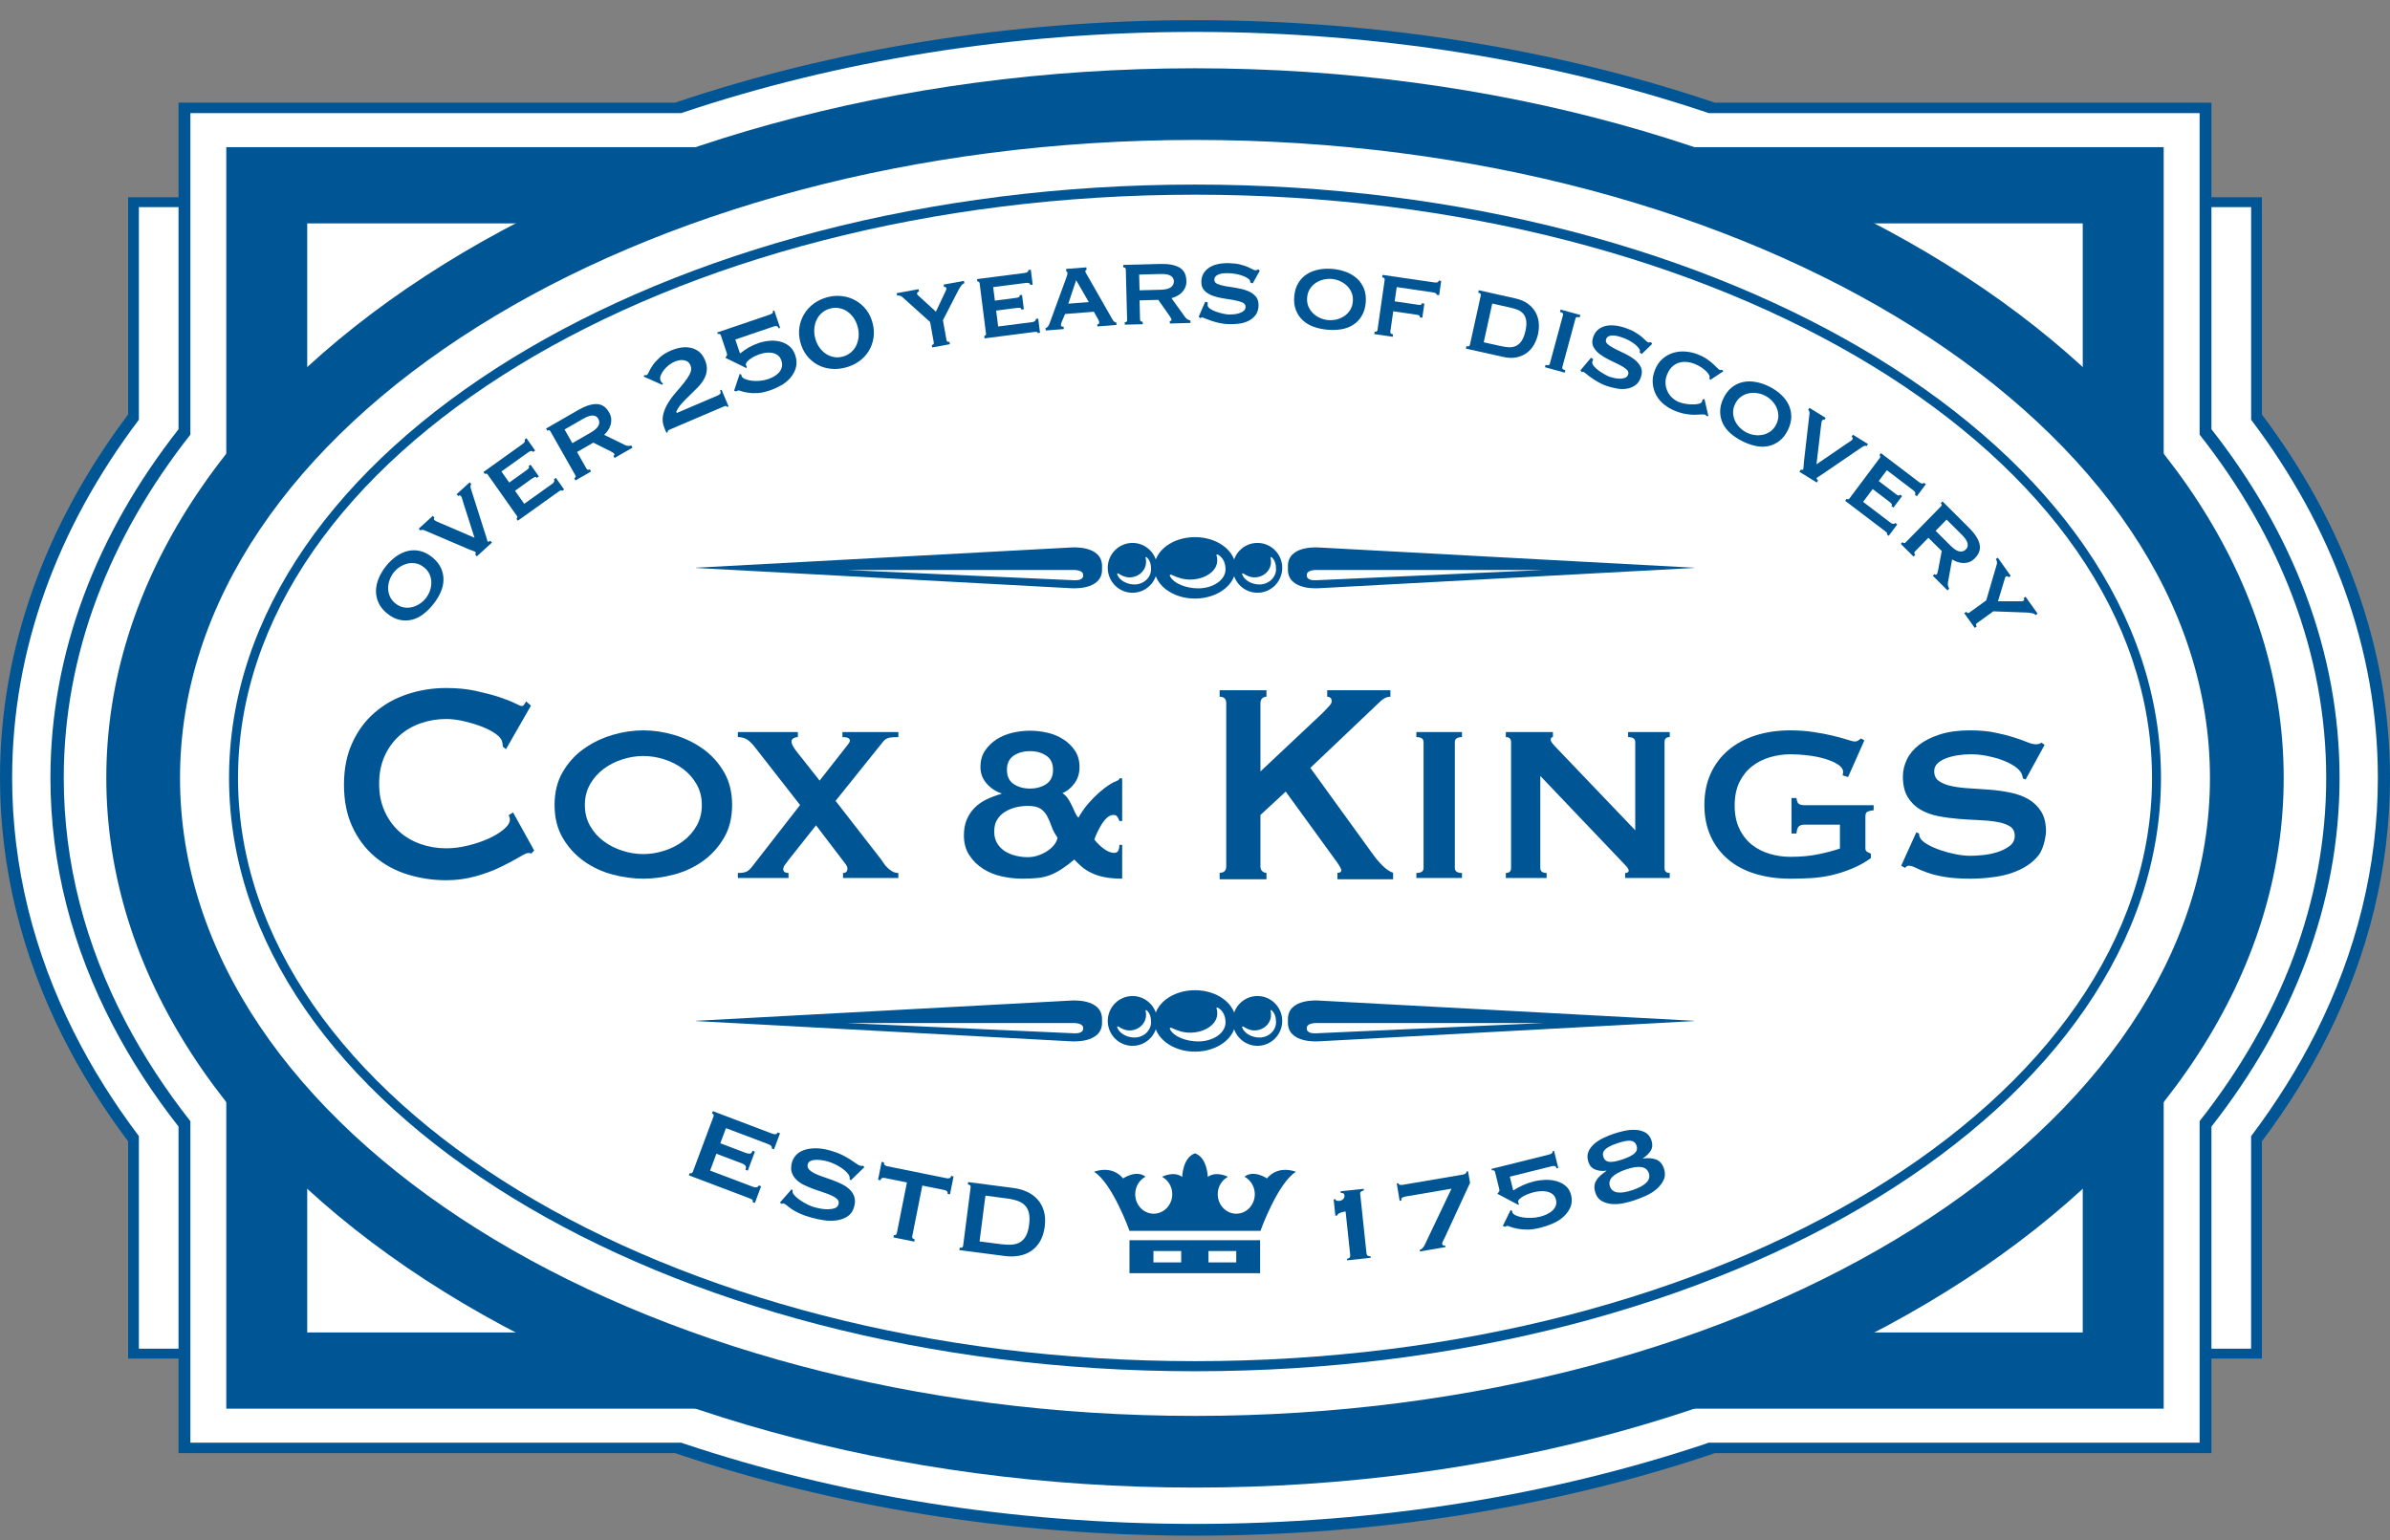 <svg width="90" height="58" viewBox="0 0 90 58" fill="none" xmlns="http://www.w3.org/2000/svg">
<rect x="0" y="0" width="90" height="58" fill="#808080" stroke="none"/>
<path d="M66.477 51.164H85.177V42.983L85.177 42.981C86.135 41.708 86.963 40.382 87.65 39.01C89.173 35.966 90 32.697 90 29.297C90 24.366 88.262 19.714 85.183 15.619L85.177 15.612V7.429H66.472H23.529H4.824V15.613L4.816 15.62C1.739 19.715 0 24.366 0 29.297C0 32.698 0.827 35.966 2.35 39.01C3.037 40.382 3.866 41.708 4.823 42.981L4.824 42.983V51.164H23.523H66.477V51.164Z" fill="#005695"/>
<path d="M66.436 50.792H84.77V42.787L84.772 42.785C85.719 41.53 86.539 40.222 87.218 38.87C88.725 35.869 89.543 32.648 89.543 29.297C89.543 24.437 87.823 19.852 84.777 15.816L84.771 15.809V7.801H66.427H23.574H5.23V15.809L5.223 15.816C2.178 19.852 0.457 24.437 0.457 29.297C0.457 32.648 1.276 35.869 2.782 38.87C3.461 40.222 4.282 41.531 5.229 42.785L5.23 42.787V50.792H23.564H66.436V50.792Z" fill="white"/>
<path d="M83.276 16.164C86.358 20.095 88.101 24.561 88.101 29.297C88.101 34.031 86.359 38.495 83.276 42.427V42.427V54.725H64.56L64.567 54.726L64.431 54.775C58.593 56.731 51.991 57.833 45 57.833C37.99 57.833 31.372 56.725 25.522 54.759C25.522 54.759 25.437 54.73 25.415 54.723L25.422 54.725H6.723V42.427L6.722 42.425C5.765 41.204 4.936 39.931 4.25 38.615C2.726 35.694 1.899 32.559 1.899 29.297C1.899 24.566 3.638 20.102 6.716 16.174L6.723 16.167V3.866H25.427L25.522 3.833C31.372 1.868 37.99 0.76 45 0.76C52.037 0.76 58.681 1.877 64.549 3.857L64.568 3.866H83.276V16.164" fill="#005695"/>
<path d="M82.83 16.367C85.876 20.237 87.598 24.634 87.598 29.296C87.598 33.957 85.877 38.352 82.83 42.222L82.831 42.223V54.331H64.331L64.339 54.331L64.205 54.38C58.434 56.305 51.909 57.39 45.001 57.39C38.072 57.39 31.53 56.3 25.748 54.364C25.748 54.364 25.665 54.335 25.642 54.328L25.649 54.331H7.169V42.223L7.167 42.221C6.222 41.019 5.403 39.766 4.724 38.47C3.219 35.594 2.401 32.508 2.401 29.296C2.401 24.638 4.12 20.245 7.162 16.377L7.169 16.37V4.26H25.655L25.748 4.227C31.53 2.293 38.072 1.202 45.001 1.202C51.955 1.202 58.522 2.301 64.321 4.251L64.34 4.26H82.831V16.368" fill="white"/>
<path d="M81.478 5.542H8.521V53.05H81.478V5.542Z" fill="#005695"/>
<path d="M78.493 8.351H11.507V50.243H78.493V8.351Z" fill="white"/>
<path d="M11.444 50.305V8.288H78.555V50.243V50.305H11.444ZM11.569 50.18H78.43V8.413H11.569V50.18Z" fill="#005695"/>
<path d="M85.997 29.297C85.997 44.056 67.642 56.022 45 56.022C22.358 56.022 4.003 44.056 4.003 29.297C4.003 14.536 22.358 2.571 45 2.571C67.642 2.571 85.997 14.536 85.997 29.297Z" fill="#005695"/>
<path d="M83.282 29.297C83.282 42.601 66.143 53.385 45 53.385C23.858 53.385 6.718 42.601 6.718 29.297C6.718 15.992 23.858 5.207 45 5.207C66.143 5.207 83.282 15.992 83.282 29.297Z" fill="white"/>
<path d="M6.656 29.297C6.664 15.932 23.841 5.146 45.001 5.145C66.159 5.147 83.335 15.932 83.344 29.297C83.335 42.662 66.159 53.446 45.001 53.448C23.841 53.446 6.664 42.662 6.656 29.297ZM17.963 12.316C11.046 16.668 6.779 22.673 6.779 29.297C6.779 35.92 11.046 41.925 17.963 46.277C24.879 50.629 34.439 53.323 45.001 53.323C55.561 53.323 65.121 50.629 72.037 46.277C78.953 41.925 83.221 35.92 83.22 29.297C83.221 22.673 78.953 16.668 72.037 12.316C65.121 7.964 55.561 5.27 45.001 5.27C34.439 5.27 24.879 7.964 17.963 12.316Z" fill="#005695"/>
<path d="M81.376 29.297C81.376 41.637 65.09 51.641 45 51.641C24.91 51.641 8.625 41.637 8.625 29.297C8.625 16.955 24.91 6.951 45 6.951C65.09 6.951 81.376 16.955 81.376 29.297Z" fill="#005695"/>
<path d="M45 51.261C64.903 51.261 81.038 41.427 81.038 29.297C81.038 17.166 64.903 7.332 45 7.332C25.097 7.332 8.963 17.166 8.963 29.297C8.963 41.427 25.097 51.261 45 51.261Z" fill="white"/>
<path d="M14.917 20.954C15.057 20.855 15.202 20.787 15.352 20.751C15.502 20.715 15.656 20.714 15.813 20.749C15.969 20.784 16.123 20.862 16.274 20.983C16.424 21.105 16.534 21.239 16.602 21.385C16.67 21.532 16.703 21.683 16.7 21.838C16.698 21.994 16.662 22.15 16.593 22.305C16.523 22.461 16.43 22.612 16.313 22.759C16.197 22.905 16.071 23.029 15.935 23.132C15.8 23.234 15.657 23.304 15.506 23.34C15.356 23.376 15.203 23.377 15.046 23.342C14.889 23.307 14.735 23.229 14.585 23.108C14.434 22.986 14.325 22.852 14.257 22.706C14.189 22.559 14.156 22.408 14.158 22.253C14.161 22.097 14.194 21.94 14.26 21.781C14.326 21.622 14.417 21.469 14.533 21.323C14.65 21.176 14.778 21.054 14.917 20.954ZM14.67 21.843C14.633 21.946 14.615 22.051 14.616 22.156C14.617 22.262 14.639 22.363 14.682 22.462C14.725 22.56 14.794 22.648 14.889 22.724C14.985 22.801 15.085 22.85 15.189 22.871C15.294 22.892 15.397 22.892 15.5 22.869C15.602 22.847 15.699 22.806 15.792 22.747C15.884 22.689 15.964 22.617 16.032 22.532C16.1 22.446 16.152 22.352 16.189 22.248C16.225 22.145 16.243 22.04 16.243 21.935C16.242 21.829 16.22 21.727 16.177 21.629C16.133 21.531 16.064 21.443 15.969 21.366C15.874 21.29 15.774 21.241 15.669 21.22C15.565 21.199 15.461 21.199 15.359 21.222C15.256 21.244 15.159 21.285 15.067 21.343C14.974 21.402 14.894 21.474 14.826 21.559C14.759 21.645 14.707 21.739 14.67 21.843Z" fill="#005695"/>
<path d="M17.748 18.232C17.713 18.264 17.708 18.322 17.732 18.405L18.282 20.132C18.313 20.223 18.332 20.286 18.339 20.322C18.345 20.357 18.354 20.381 18.366 20.394C18.379 20.409 18.412 20.4 18.464 20.366L18.525 20.434L17.956 20.952L17.895 20.884C17.903 20.867 17.91 20.851 17.915 20.834C17.921 20.818 17.918 20.803 17.907 20.79C17.895 20.778 17.869 20.765 17.828 20.752C17.787 20.739 17.733 20.718 17.667 20.691L15.981 19.971C15.95 19.957 15.921 19.952 15.894 19.954C15.866 19.956 15.845 19.964 15.83 19.978L15.768 19.909L16.3 19.426L16.361 19.494C16.331 19.521 16.331 19.552 16.36 19.584C16.376 19.602 16.405 19.621 16.447 19.64C16.489 19.659 16.536 19.679 16.588 19.701L17.869 20.252L17.456 18.96C17.429 18.874 17.41 18.809 17.398 18.765C17.386 18.721 17.37 18.691 17.352 18.675C17.322 18.647 17.29 18.649 17.255 18.681L17.193 18.613L17.687 18.164L17.748 18.232Z" fill="#005695"/>
<path d="M20.077 17.021C20.04 16.968 19.979 16.972 19.893 17.033L18.882 17.756L19.177 18.173L19.814 17.717C19.861 17.684 19.893 17.655 19.91 17.633C19.928 17.61 19.925 17.583 19.904 17.553L19.979 17.499L20.29 17.942L20.207 18.001C20.194 17.964 20.17 17.953 20.135 17.968C20.099 17.983 20.054 18.01 19.999 18.049L19.394 18.482L19.741 18.974L20.801 18.216C20.834 18.192 20.857 18.165 20.868 18.134C20.879 18.103 20.876 18.075 20.858 18.05L20.933 17.996L21.242 18.434L21.167 18.488C21.149 18.463 21.129 18.457 21.105 18.47C21.08 18.483 21.052 18.501 21.019 18.524L19.499 19.611L19.446 19.536C19.46 19.526 19.47 19.512 19.477 19.492C19.484 19.472 19.48 19.452 19.464 19.429L18.364 17.869C18.349 17.847 18.33 17.836 18.31 17.836C18.289 17.836 18.272 17.841 18.258 17.851L18.205 17.776L19.675 16.724C19.761 16.663 19.786 16.608 19.751 16.557L19.826 16.504L20.152 16.967L20.077 17.021Z" fill="#005695"/>
<path d="M22.467 15.217C22.663 15.22 22.821 15.326 22.941 15.537C22.986 15.617 23.011 15.696 23.017 15.775C23.023 15.854 23.015 15.931 22.992 16.005C22.97 16.079 22.937 16.146 22.894 16.208C22.852 16.27 22.803 16.326 22.75 16.377L23.543 16.763C23.585 16.782 23.624 16.792 23.661 16.792C23.699 16.793 23.736 16.788 23.773 16.778L23.819 16.858L23.144 17.246L23.098 17.166C23.137 17.144 23.148 17.12 23.133 17.093C23.116 17.064 23.068 17.03 22.989 16.994L22.343 16.67L21.73 17.023L22.09 17.658C22.104 17.681 22.123 17.693 22.148 17.692C22.173 17.692 22.194 17.686 22.212 17.676L22.257 17.756L21.671 18.094L21.625 18.014C21.678 17.983 21.692 17.946 21.667 17.901L20.725 16.24C20.7 16.195 20.661 16.189 20.608 16.219L20.562 16.139L21.78 15.438C22.041 15.288 22.27 15.214 22.467 15.217ZM22.249 16.288C22.538 16.122 22.63 15.947 22.525 15.764C22.483 15.69 22.416 15.651 22.322 15.648C22.229 15.645 22.107 15.686 21.957 15.773L21.26 16.174L21.552 16.689L22.249 16.288Z" fill="#005695"/>
<path d="M27.435 15.304L27.379 15.328C27.364 15.293 27.341 15.281 27.311 15.29C27.279 15.3 27.247 15.312 27.212 15.327L25.244 16.167C25.209 16.182 25.183 16.196 25.163 16.21C25.143 16.224 25.139 16.246 25.151 16.274L25.095 16.298L25.023 16.128C24.953 15.962 24.934 15.801 24.967 15.647C24.999 15.492 25.059 15.343 25.145 15.198C25.231 15.054 25.331 14.916 25.446 14.786C25.56 14.656 25.665 14.53 25.762 14.409C25.858 14.289 25.932 14.175 25.985 14.067C26.037 13.96 26.042 13.857 26.001 13.76C25.974 13.694 25.936 13.646 25.889 13.616C25.841 13.586 25.788 13.568 25.73 13.562C25.672 13.555 25.613 13.559 25.553 13.573C25.493 13.588 25.437 13.606 25.384 13.629C25.331 13.652 25.269 13.689 25.199 13.741C25.129 13.793 25.066 13.853 25.01 13.922C24.954 13.99 24.912 14.061 24.882 14.135C24.852 14.209 24.852 14.279 24.879 14.345C24.886 14.36 24.898 14.379 24.917 14.401C24.935 14.423 24.953 14.436 24.969 14.44L24.936 14.492L24.236 14.18L24.269 14.127C24.284 14.128 24.299 14.129 24.315 14.13C24.33 14.131 24.345 14.128 24.361 14.121C24.38 14.113 24.404 14.075 24.434 14.007C24.464 13.938 24.511 13.857 24.574 13.764C24.638 13.67 24.725 13.571 24.836 13.468C24.947 13.365 25.093 13.275 25.274 13.198C25.392 13.147 25.515 13.112 25.64 13.091C25.766 13.071 25.886 13.072 26 13.096C26.115 13.119 26.22 13.167 26.315 13.239C26.41 13.312 26.486 13.417 26.544 13.555C26.607 13.703 26.63 13.838 26.615 13.959C26.6 14.08 26.561 14.194 26.497 14.301C26.433 14.408 26.354 14.509 26.258 14.606C26.163 14.702 26.064 14.799 25.964 14.895C25.863 14.992 25.768 15.089 25.678 15.187C25.589 15.284 25.518 15.39 25.467 15.505L25.487 15.552L27.03 14.893C27.064 14.878 27.094 14.858 27.118 14.833C27.142 14.808 27.141 14.764 27.115 14.701L27.171 14.677L27.435 15.304Z" fill="#005695"/>
<path d="M27.914 14.108C27.916 14.115 27.918 14.123 27.919 14.133C27.921 14.144 27.924 14.154 27.927 14.163C27.941 14.205 27.983 14.242 28.052 14.272C28.121 14.303 28.203 14.324 28.299 14.337C28.394 14.349 28.497 14.351 28.608 14.342C28.72 14.333 28.825 14.311 28.925 14.277C28.998 14.252 29.072 14.22 29.144 14.179C29.216 14.138 29.278 14.089 29.33 14.032C29.382 13.975 29.419 13.908 29.44 13.832C29.461 13.757 29.457 13.674 29.426 13.583C29.395 13.489 29.348 13.42 29.284 13.375C29.221 13.33 29.15 13.301 29.073 13.288C28.995 13.274 28.914 13.274 28.828 13.287C28.743 13.3 28.664 13.319 28.59 13.344C28.558 13.355 28.511 13.374 28.449 13.403C28.387 13.431 28.327 13.465 28.269 13.505C28.21 13.544 28.163 13.586 28.126 13.631C28.089 13.676 28.079 13.723 28.096 13.771C28.101 13.787 28.111 13.802 28.126 13.815L28.11 13.863L27.315 13.475C27.344 13.433 27.363 13.402 27.373 13.383C27.382 13.363 27.382 13.337 27.371 13.305L27.147 12.636C27.127 12.578 27.087 12.559 27.026 12.58L27.006 12.522L28.984 11.849C29.019 11.837 29.051 11.821 29.078 11.801C29.105 11.781 29.112 11.751 29.099 11.713L29.157 11.693L29.376 12.347L29.319 12.367C29.3 12.312 29.274 12.283 29.239 12.281C29.204 12.278 29.169 12.283 29.134 12.295L27.69 12.786L27.867 13.314C27.974 13.228 28.083 13.152 28.195 13.086C28.308 13.021 28.431 12.966 28.566 12.92C28.691 12.877 28.824 12.849 28.964 12.836C29.104 12.822 29.239 12.831 29.369 12.863C29.5 12.894 29.616 12.951 29.719 13.033C29.821 13.115 29.897 13.229 29.946 13.374C30.002 13.542 30.01 13.697 29.971 13.841C29.931 13.984 29.863 14.112 29.765 14.226C29.668 14.341 29.549 14.437 29.411 14.514C29.273 14.592 29.135 14.654 28.997 14.701C28.82 14.761 28.665 14.795 28.53 14.803C28.395 14.811 28.274 14.806 28.168 14.789C28.04 14.768 27.95 14.746 27.901 14.726C27.851 14.705 27.813 14.699 27.787 14.708C27.781 14.71 27.771 14.714 27.759 14.72C27.747 14.726 27.733 14.733 27.718 14.742L27.644 14.713L27.855 14.079L27.914 14.108Z" fill="#005695"/>
<path d="M31.709 11.152C31.892 11.174 32.06 11.228 32.214 11.314C32.368 11.4 32.501 11.515 32.614 11.658C32.727 11.8 32.808 11.969 32.859 12.164C32.91 12.358 32.922 12.546 32.893 12.726C32.865 12.906 32.805 13.071 32.713 13.221C32.621 13.371 32.5 13.499 32.351 13.606C32.202 13.712 32.033 13.79 31.843 13.841C31.653 13.891 31.467 13.907 31.285 13.888C31.104 13.87 30.936 13.818 30.782 13.733C30.629 13.649 30.496 13.535 30.383 13.392C30.271 13.249 30.189 13.08 30.138 12.886C30.087 12.691 30.076 12.504 30.104 12.323C30.132 12.143 30.192 11.977 30.284 11.826C30.375 11.675 30.495 11.544 30.643 11.434C30.792 11.325 30.961 11.245 31.151 11.194C31.34 11.143 31.527 11.129 31.709 11.152ZM30.961 11.773C30.875 11.846 30.807 11.931 30.758 12.031C30.708 12.13 30.678 12.241 30.666 12.362C30.654 12.484 30.665 12.609 30.698 12.737C30.732 12.866 30.783 12.98 30.853 13.079C30.923 13.179 31.004 13.26 31.095 13.322C31.187 13.384 31.288 13.425 31.398 13.446C31.508 13.466 31.621 13.46 31.735 13.43C31.85 13.4 31.95 13.348 32.037 13.276C32.123 13.204 32.191 13.118 32.24 13.019C32.289 12.919 32.32 12.809 32.332 12.687C32.344 12.566 32.333 12.441 32.299 12.312C32.266 12.184 32.214 12.07 32.144 11.97C32.074 11.87 31.994 11.79 31.902 11.727C31.811 11.665 31.71 11.624 31.599 11.604C31.489 11.584 31.377 11.589 31.262 11.62C31.147 11.65 31.047 11.701 30.961 11.773Z" fill="#005695"/>
<path d="M33.977 11.185C33.948 11.159 33.916 11.142 33.88 11.135C33.844 11.128 33.812 11.127 33.782 11.132L33.765 11.041L34.59 10.891L34.606 10.981C34.59 10.984 34.572 10.994 34.554 11.009C34.537 11.024 34.529 11.042 34.533 11.062C34.537 11.082 34.547 11.1 34.563 11.114C34.579 11.128 34.598 11.146 34.619 11.166L35.243 11.738L35.576 11.033C35.598 10.984 35.614 10.947 35.626 10.922C35.637 10.898 35.64 10.876 35.637 10.855C35.632 10.829 35.62 10.813 35.603 10.809C35.585 10.806 35.568 10.806 35.551 10.809L35.535 10.718L36.299 10.578L36.315 10.669C36.275 10.676 36.235 10.707 36.195 10.761C36.155 10.815 36.121 10.869 36.093 10.923L35.508 12.059L35.644 12.814C35.653 12.864 35.689 12.884 35.753 12.872L35.769 12.963L35.104 13.084L35.088 12.994C35.148 12.983 35.173 12.952 35.164 12.902L35.025 12.127L33.977 11.185Z" fill="#005695"/>
<path d="M38.798 10.731C38.789 10.667 38.733 10.642 38.629 10.655L37.4 10.813L37.464 11.321L38.24 11.221C38.297 11.214 38.339 11.204 38.365 11.192C38.39 11.18 38.401 11.156 38.396 11.118L38.487 11.107L38.555 11.645L38.454 11.658C38.46 11.619 38.443 11.598 38.405 11.594C38.367 11.591 38.315 11.593 38.248 11.602L37.512 11.697L37.588 12.295L38.878 12.129C38.918 12.124 38.95 12.111 38.975 12.088C38.999 12.066 39.01 12.04 39.006 12.01L39.097 11.998L39.164 12.531L39.074 12.543C39.07 12.512 39.054 12.497 39.027 12.497C38.999 12.497 38.966 12.5 38.925 12.505L37.076 12.743L37.065 12.652C37.081 12.649 37.097 12.642 37.113 12.627C37.128 12.614 37.134 12.593 37.13 12.566L36.89 10.668C36.886 10.641 36.875 10.623 36.857 10.613C36.839 10.603 36.821 10.599 36.804 10.601L36.793 10.51L38.581 10.28C38.685 10.266 38.734 10.229 38.726 10.168L38.817 10.157L38.888 10.72L38.798 10.731Z" fill="#005695"/>
<path d="M39.373 12.354C39.414 12.344 39.445 12.322 39.468 12.288C39.491 12.253 39.508 12.222 39.519 12.194L40.147 10.477C40.163 10.428 40.176 10.389 40.186 10.359C40.195 10.329 40.199 10.3 40.197 10.273C40.196 10.253 40.19 10.24 40.181 10.236C40.173 10.232 40.163 10.226 40.152 10.22L40.145 10.128L40.91 10.069L40.917 10.161C40.907 10.168 40.897 10.174 40.885 10.179C40.873 10.183 40.869 10.197 40.871 10.221C40.872 10.241 40.882 10.265 40.899 10.293C40.916 10.321 40.935 10.353 40.955 10.389L41.908 12.059C41.927 12.088 41.948 12.109 41.969 12.121C41.99 12.133 42.013 12.142 42.037 12.147L42.044 12.238L41.325 12.294L41.319 12.218C41.336 12.216 41.353 12.21 41.371 12.198C41.389 12.187 41.397 12.167 41.395 12.14C41.393 12.12 41.388 12.101 41.38 12.085C41.372 12.068 41.362 12.047 41.35 12.02L41.191 11.74L40.107 11.825L39.986 12.111C39.975 12.139 39.966 12.165 39.959 12.188C39.952 12.21 39.95 12.23 39.951 12.247C39.953 12.275 39.963 12.291 39.98 12.296C39.998 12.302 40.022 12.303 40.052 12.301L40.059 12.393L39.38 12.446L39.373 12.354ZM41 11.376L40.524 10.551L40.23 11.436L41 11.376Z" fill="#005695"/>
<path d="M44.409 10.072C44.581 10.168 44.67 10.338 44.676 10.58C44.678 10.672 44.664 10.754 44.632 10.826C44.6 10.899 44.556 10.962 44.502 11.017C44.448 11.071 44.387 11.115 44.32 11.149C44.253 11.184 44.185 11.21 44.114 11.229L44.631 11.947C44.659 11.984 44.689 12.011 44.722 12.029C44.754 12.047 44.789 12.061 44.827 12.07L44.829 12.162L44.053 12.183L44.05 12.091C44.094 12.089 44.116 12.073 44.115 12.043C44.114 12.009 44.087 11.957 44.035 11.886L43.618 11.293L42.912 11.312L42.931 12.043C42.932 12.071 42.943 12.09 42.966 12.101C42.988 12.113 43.009 12.118 43.03 12.117L43.032 12.21L42.357 12.227L42.354 12.136C42.415 12.134 42.445 12.107 42.444 12.056L42.394 10.143C42.392 10.092 42.361 10.068 42.3 10.069L42.298 9.977L43.699 9.94C44 9.932 44.237 9.976 44.409 10.072ZM43.714 10.912C44.046 10.903 44.209 10.793 44.204 10.582C44.201 10.497 44.16 10.43 44.079 10.383C43.998 10.336 43.871 10.314 43.699 10.319L42.897 10.34L42.912 10.933L43.714 10.912Z" fill="#005695"/>
<path d="M45.481 11.391C45.48 11.404 45.479 11.419 45.477 11.434C45.475 11.449 45.474 11.466 45.473 11.482C45.472 11.534 45.503 11.581 45.566 11.625C45.63 11.67 45.706 11.707 45.795 11.738C45.884 11.769 45.973 11.794 46.063 11.814C46.152 11.833 46.222 11.843 46.273 11.844C46.32 11.845 46.379 11.843 46.448 11.838C46.517 11.833 46.587 11.82 46.655 11.799C46.723 11.779 46.781 11.749 46.829 11.711C46.878 11.673 46.903 11.622 46.904 11.557C46.906 11.482 46.866 11.427 46.784 11.39C46.701 11.354 46.598 11.326 46.473 11.304C46.348 11.282 46.213 11.26 46.068 11.238C45.923 11.216 45.788 11.182 45.664 11.137C45.54 11.091 45.437 11.027 45.356 10.945C45.275 10.863 45.236 10.749 45.239 10.602C45.245 10.384 45.338 10.212 45.521 10.087C45.703 9.961 45.957 9.903 46.282 9.91C46.441 9.914 46.577 9.93 46.69 9.958C46.802 9.986 46.897 10.017 46.975 10.049C47.052 10.082 47.114 10.111 47.163 10.138C47.212 10.165 47.248 10.178 47.271 10.179C47.298 10.179 47.319 10.176 47.333 10.167C47.346 10.159 47.364 10.15 47.384 10.14L47.438 10.198L47.173 10.673L47.083 10.64C47.08 10.62 47.077 10.599 47.074 10.578C47.071 10.558 47.056 10.537 47.03 10.516C46.963 10.456 46.859 10.404 46.718 10.36C46.577 10.316 46.418 10.292 46.242 10.288C46.174 10.286 46.11 10.289 46.049 10.296C45.988 10.303 45.933 10.316 45.886 10.336C45.838 10.355 45.8 10.381 45.772 10.412C45.744 10.444 45.73 10.484 45.728 10.532C45.727 10.607 45.767 10.661 45.849 10.696C45.932 10.73 46.035 10.758 46.16 10.78C46.285 10.801 46.42 10.823 46.565 10.845C46.71 10.868 46.845 10.902 46.969 10.95C47.093 10.997 47.195 11.064 47.277 11.151C47.358 11.238 47.396 11.357 47.393 11.507C47.389 11.657 47.35 11.779 47.275 11.873C47.2 11.967 47.108 12.04 46.999 12.091C46.889 12.143 46.769 12.177 46.638 12.191C46.507 12.204 46.384 12.21 46.269 12.207C46.154 12.205 46.04 12.191 45.927 12.166C45.814 12.142 45.712 12.114 45.619 12.082C45.527 12.051 45.449 12.022 45.385 11.995C45.321 11.968 45.283 11.954 45.269 11.954C45.246 11.953 45.225 11.963 45.208 11.983L45.138 11.93L45.385 11.363L45.481 11.391Z" fill="#005695"/>
<path d="M50.704 10.247C50.863 10.31 50.999 10.394 51.112 10.5C51.225 10.606 51.31 10.735 51.368 10.886C51.426 11.036 51.446 11.208 51.429 11.402C51.411 11.596 51.361 11.762 51.277 11.899C51.194 12.037 51.087 12.149 50.957 12.232C50.827 12.317 50.678 12.372 50.511 12.4C50.343 12.428 50.167 12.433 49.981 12.416C49.796 12.399 49.623 12.362 49.464 12.305C49.304 12.247 49.168 12.165 49.055 12.059C48.942 11.953 48.856 11.825 48.798 11.674C48.74 11.523 48.72 11.351 48.738 11.157C48.755 10.964 48.806 10.798 48.889 10.66C48.973 10.522 49.08 10.411 49.21 10.327C49.34 10.243 49.489 10.185 49.657 10.152C49.824 10.119 50.001 10.111 50.187 10.128C50.372 10.145 50.544 10.185 50.704 10.247ZM49.832 10.53C49.726 10.556 49.629 10.599 49.542 10.658C49.455 10.717 49.383 10.792 49.326 10.882C49.268 10.973 49.234 11.079 49.223 11.202C49.212 11.324 49.227 11.435 49.267 11.534C49.308 11.634 49.366 11.721 49.441 11.794C49.516 11.868 49.603 11.927 49.703 11.972C49.802 12.017 49.906 12.045 50.014 12.054C50.122 12.064 50.229 12.056 50.335 12.03C50.441 12.003 50.537 11.961 50.624 11.902C50.711 11.843 50.783 11.768 50.841 11.678C50.898 11.587 50.932 11.48 50.943 11.358C50.954 11.236 50.94 11.125 50.899 11.025C50.859 10.926 50.801 10.839 50.726 10.766C50.651 10.692 50.564 10.633 50.464 10.588C50.364 10.543 50.261 10.515 50.153 10.505C50.045 10.495 49.938 10.504 49.832 10.53Z" fill="#005695"/>
<path d="M54.104 11.104C54.106 11.087 54.097 11.07 54.076 11.051C54.054 11.032 54.015 11.019 53.958 11.011L52.596 10.812L52.519 11.349L53.404 11.478C53.461 11.486 53.497 11.485 53.512 11.476C53.527 11.466 53.538 11.447 53.545 11.421L53.636 11.434L53.56 11.966L53.469 11.953C53.47 11.925 53.464 11.904 53.453 11.888C53.441 11.873 53.407 11.861 53.35 11.853L52.465 11.724L52.354 12.499C52.351 12.526 52.359 12.547 52.381 12.562C52.403 12.577 52.429 12.587 52.459 12.592L52.446 12.683L51.752 12.582L51.765 12.491C51.829 12.5 51.864 12.479 51.872 12.429L52.143 10.535C52.15 10.484 52.119 10.454 52.048 10.444L52.061 10.352L54.012 10.636C54.069 10.644 54.11 10.642 54.136 10.628C54.162 10.615 54.177 10.595 54.181 10.567L54.271 10.581L54.194 11.117L54.104 11.104Z" fill="#005695"/>
<path d="M55.221 13.038C55.297 13.055 55.341 13.039 55.352 12.989L55.763 11.121C55.773 11.071 55.741 11.037 55.665 11.02L55.685 10.93L57.063 11.238C57.258 11.281 57.418 11.35 57.543 11.445C57.668 11.539 57.763 11.646 57.828 11.768C57.894 11.889 57.933 12.02 57.945 12.16C57.957 12.301 57.948 12.441 57.918 12.581C57.887 12.721 57.837 12.852 57.769 12.975C57.7 13.098 57.611 13.2 57.503 13.283C57.395 13.365 57.266 13.423 57.117 13.456C56.967 13.489 56.795 13.484 56.6 13.44L55.201 13.128L55.221 13.038ZM56.517 13.034C56.62 13.057 56.719 13.071 56.815 13.077C56.911 13.082 56.999 13.067 57.08 13.031C57.161 12.995 57.233 12.932 57.295 12.844C57.358 12.755 57.408 12.627 57.445 12.46C57.481 12.294 57.489 12.159 57.469 12.054C57.449 11.95 57.409 11.866 57.35 11.803C57.291 11.739 57.217 11.691 57.127 11.658C57.037 11.626 56.941 11.598 56.838 11.576L56.193 11.432L55.873 12.89L56.517 13.034Z" fill="#005695"/>
<path d="M58.202 13.74C58.255 13.755 58.292 13.759 58.315 13.753C58.337 13.747 58.352 13.73 58.36 13.704L58.86 11.858C58.867 11.832 58.862 11.81 58.846 11.793C58.83 11.777 58.795 11.761 58.743 11.746L58.767 11.658L59.512 11.863L59.488 11.951C59.396 11.926 59.344 11.938 59.33 11.988L58.83 13.834C58.816 13.883 58.856 13.92 58.947 13.945L58.923 14.034L58.178 13.829L58.202 13.74Z" fill="#005695"/>
<path d="M59.996 13.529C59.992 13.542 59.987 13.555 59.98 13.569C59.974 13.583 59.968 13.598 59.963 13.615C59.947 13.663 59.964 13.718 60.011 13.779C60.06 13.839 60.122 13.897 60.198 13.953C60.274 14.008 60.353 14.059 60.433 14.103C60.513 14.147 60.577 14.177 60.625 14.193C60.67 14.208 60.727 14.223 60.795 14.238C60.863 14.253 60.933 14.261 61.004 14.261C61.075 14.261 61.139 14.249 61.197 14.227C61.254 14.205 61.292 14.162 61.312 14.101C61.335 14.03 61.313 13.965 61.244 13.906C61.176 13.848 61.085 13.79 60.972 13.733C60.858 13.677 60.735 13.616 60.603 13.553C60.47 13.49 60.351 13.418 60.245 13.339C60.139 13.259 60.059 13.168 60.004 13.066C59.95 12.964 59.946 12.843 59.991 12.704C60.058 12.496 60.197 12.359 60.407 12.292C60.618 12.224 60.878 12.242 61.187 12.343C61.338 12.393 61.464 12.448 61.564 12.507C61.664 12.567 61.746 12.624 61.811 12.677C61.875 12.731 61.927 12.777 61.966 12.817C62.005 12.857 62.035 12.88 62.058 12.888C62.084 12.896 62.104 12.899 62.12 12.895C62.135 12.891 62.154 12.887 62.176 12.884L62.212 12.955L61.823 13.332L61.745 13.275C61.748 13.254 61.752 13.234 61.755 13.213C61.758 13.193 61.749 13.168 61.73 13.14C61.683 13.064 61.599 12.984 61.476 12.901C61.354 12.818 61.209 12.748 61.041 12.694C60.977 12.672 60.914 12.656 60.854 12.645C60.793 12.634 60.737 12.631 60.686 12.636C60.634 12.64 60.591 12.654 60.555 12.676C60.52 12.699 60.494 12.733 60.48 12.778C60.456 12.849 60.479 12.913 60.548 12.97C60.617 13.027 60.708 13.084 60.822 13.141C60.935 13.198 61.058 13.258 61.191 13.321C61.323 13.384 61.442 13.457 61.548 13.538C61.653 13.619 61.732 13.713 61.785 13.82C61.838 13.927 61.841 14.052 61.794 14.195C61.749 14.338 61.676 14.443 61.578 14.511C61.479 14.579 61.37 14.622 61.25 14.64C61.13 14.658 61.005 14.655 60.876 14.63C60.747 14.606 60.628 14.575 60.518 14.54C60.409 14.504 60.304 14.457 60.203 14.401C60.102 14.344 60.011 14.288 59.932 14.231C59.852 14.174 59.785 14.124 59.732 14.079C59.679 14.035 59.646 14.011 59.633 14.007C59.61 13.999 59.588 14.002 59.566 14.017L59.514 13.946L59.912 13.474L59.996 13.529Z" fill="#005695"/>
<path d="M64.368 14.248C64.37 14.242 64.372 14.235 64.373 14.228C64.374 14.221 64.376 14.213 64.38 14.204C64.386 14.188 64.379 14.16 64.359 14.12C64.338 14.081 64.303 14.037 64.255 13.988C64.207 13.939 64.147 13.89 64.076 13.841C64.004 13.791 63.922 13.748 63.827 13.71C63.714 13.664 63.605 13.637 63.5 13.63C63.396 13.623 63.297 13.635 63.204 13.667C63.111 13.699 63.027 13.752 62.954 13.825C62.881 13.899 62.822 13.992 62.777 14.106C62.731 14.22 62.712 14.331 62.718 14.438C62.725 14.546 62.749 14.646 62.793 14.739C62.836 14.831 62.895 14.912 62.97 14.981C63.044 15.05 63.127 15.103 63.218 15.139C63.303 15.174 63.394 15.198 63.491 15.211C63.588 15.225 63.678 15.231 63.763 15.23C63.847 15.229 63.919 15.221 63.978 15.204C64.037 15.188 64.073 15.165 64.084 15.137L64.1 15.099C64.107 15.08 64.112 15.064 64.114 15.05L64.184 15.023L64.332 15.668L64.276 15.672C64.245 15.641 64.221 15.622 64.205 15.616C64.18 15.606 64.134 15.604 64.066 15.609C63.998 15.615 63.913 15.618 63.812 15.62C63.711 15.621 63.599 15.611 63.474 15.59C63.349 15.569 63.216 15.53 63.075 15.473C62.93 15.414 62.795 15.336 62.67 15.238C62.545 15.139 62.446 15.023 62.372 14.888C62.298 14.753 62.253 14.605 62.238 14.442C62.222 14.28 62.25 14.11 62.32 13.933C62.391 13.755 62.487 13.614 62.61 13.509C62.732 13.404 62.867 13.33 63.017 13.285C63.166 13.241 63.322 13.226 63.486 13.241C63.65 13.256 63.809 13.294 63.962 13.357C64.082 13.405 64.187 13.46 64.277 13.522C64.367 13.585 64.444 13.645 64.508 13.704C64.572 13.763 64.625 13.814 64.666 13.856C64.707 13.899 64.739 13.925 64.761 13.934C64.777 13.94 64.792 13.941 64.807 13.935C64.822 13.93 64.837 13.927 64.852 13.926L64.895 13.982L64.404 14.307L64.368 14.248Z" fill="#005695"/>
<path d="M67.064 14.857C67.19 14.973 67.287 15.101 67.354 15.241C67.421 15.381 67.455 15.532 67.454 15.694C67.454 15.855 67.411 16.023 67.326 16.197C67.24 16.372 67.133 16.508 67.006 16.606C66.878 16.704 66.739 16.769 66.588 16.8C66.436 16.831 66.278 16.829 66.112 16.794C65.945 16.758 65.779 16.699 65.612 16.616C65.445 16.532 65.298 16.435 65.169 16.323C65.041 16.212 64.943 16.086 64.876 15.946C64.809 15.806 64.775 15.655 64.776 15.493C64.776 15.332 64.819 15.164 64.904 14.989C64.99 14.815 65.096 14.679 65.224 14.581C65.352 14.483 65.491 14.418 65.642 14.387C65.794 14.356 65.954 14.356 66.122 14.387C66.29 14.417 66.457 14.474 66.624 14.557C66.791 14.641 66.938 14.74 67.064 14.857ZM66.15 14.803C66.041 14.789 65.936 14.793 65.834 14.816C65.732 14.84 65.638 14.883 65.552 14.947C65.465 15.011 65.395 15.097 65.341 15.207C65.287 15.317 65.261 15.426 65.263 15.534C65.265 15.641 65.288 15.743 65.331 15.839C65.375 15.935 65.435 16.022 65.512 16.1C65.589 16.178 65.675 16.242 65.773 16.29C65.87 16.339 65.972 16.37 66.081 16.384C66.189 16.398 66.294 16.393 66.397 16.37C66.499 16.347 66.593 16.303 66.679 16.24C66.765 16.176 66.835 16.09 66.889 15.979C66.943 15.869 66.969 15.761 66.967 15.653C66.965 15.546 66.943 15.444 66.899 15.348C66.856 15.252 66.796 15.165 66.719 15.087C66.642 15.008 66.555 14.945 66.458 14.896C66.361 14.848 66.258 14.817 66.15 14.803Z" fill="#005695"/>
<path d="M70.293 16.8C70.253 16.775 70.197 16.786 70.124 16.833L68.634 17.851C68.556 17.907 68.501 17.943 68.47 17.96C68.438 17.976 68.418 17.991 68.409 18.006C68.398 18.023 68.416 18.052 68.463 18.093L68.415 18.172L67.761 17.768L67.809 17.689C67.827 17.692 67.845 17.694 67.862 17.695C67.879 17.696 67.893 17.689 67.901 17.674C67.91 17.66 67.915 17.631 67.916 17.587C67.917 17.544 67.921 17.486 67.928 17.415L68.139 15.582C68.143 15.549 68.141 15.519 68.131 15.493C68.121 15.467 68.107 15.449 68.09 15.438L68.138 15.359L68.748 15.737L68.7 15.815C68.666 15.794 68.637 15.802 68.614 15.84C68.602 15.86 68.592 15.893 68.586 15.939C68.58 15.986 68.573 16.037 68.567 16.093L68.403 17.486L69.518 16.723C69.592 16.672 69.649 16.635 69.687 16.611C69.726 16.587 69.75 16.564 69.759 16.542C69.778 16.505 69.767 16.474 69.727 16.449L69.774 16.371L70.341 16.721L70.293 16.8Z" fill="#005695"/>
<path d="M72.109 18.633C72.148 18.581 72.126 18.523 72.042 18.46L71.053 17.708L70.747 18.116L71.371 18.591C71.417 18.626 71.453 18.648 71.48 18.658C71.507 18.667 71.531 18.657 71.554 18.627L71.627 18.683L71.302 19.116L71.221 19.054C71.252 19.03 71.255 19.003 71.23 18.974C71.205 18.945 71.166 18.91 71.112 18.868L70.52 18.418L70.159 18.9L71.197 19.689C71.23 19.714 71.262 19.727 71.295 19.728C71.328 19.73 71.353 19.718 71.372 19.694L71.445 19.749L71.124 20.178L71.051 20.123C71.069 20.098 71.068 20.076 71.049 20.057C71.029 20.038 71.003 20.016 70.971 19.991L69.483 18.86L69.538 18.787C69.551 18.797 69.569 18.802 69.589 18.803C69.61 18.804 69.628 18.793 69.645 18.772L70.789 17.244C70.805 17.223 70.81 17.202 70.804 17.182C70.798 17.162 70.788 17.147 70.774 17.137L70.829 17.064L72.269 18.158C72.352 18.221 72.412 18.229 72.449 18.18L72.522 18.235L72.183 18.688L72.109 18.633Z" fill="#005695"/>
<path d="M74.542 20.481C74.592 20.673 74.533 20.855 74.364 21.027C74.3 21.093 74.231 21.139 74.157 21.166C74.082 21.193 74.007 21.205 73.931 21.203C73.854 21.201 73.78 21.188 73.709 21.163C73.638 21.138 73.572 21.107 73.51 21.068L73.353 21.941C73.346 21.987 73.347 22.028 73.357 22.064C73.367 22.1 73.382 22.135 73.401 22.169L73.337 22.234L72.784 21.684L72.848 21.618C72.879 21.649 72.906 21.654 72.927 21.632C72.951 21.608 72.97 21.553 72.984 21.466L73.12 20.752L72.617 20.252L72.107 20.773C72.088 20.792 72.082 20.814 72.09 20.838C72.097 20.862 72.107 20.881 72.122 20.896L72.058 20.961L71.577 20.483L71.641 20.417C71.685 20.46 71.724 20.464 71.76 20.427L73.095 19.066C73.131 19.03 73.127 18.99 73.084 18.947L73.148 18.882L74.145 19.874C74.36 20.087 74.492 20.29 74.542 20.481ZM73.46 20.558C73.696 20.793 73.888 20.836 74.035 20.685C74.095 20.625 74.113 20.548 74.091 20.457C74.069 20.365 73.997 20.259 73.874 20.136L73.303 19.568L72.889 19.99L73.46 20.558Z" fill="#005695"/>
<path d="M75.192 21.255C75.203 21.218 75.204 21.181 75.196 21.145C75.187 21.11 75.174 21.08 75.156 21.055L75.23 21.001L75.718 21.687L75.644 21.741C75.634 21.727 75.618 21.715 75.597 21.706C75.576 21.696 75.556 21.697 75.54 21.709C75.523 21.721 75.512 21.737 75.506 21.758C75.5 21.779 75.493 21.804 75.483 21.832L75.237 22.645L76.012 22.645C76.066 22.645 76.106 22.644 76.133 22.644C76.159 22.643 76.181 22.637 76.198 22.625C76.22 22.609 76.228 22.592 76.224 22.574C76.22 22.557 76.213 22.541 76.203 22.527L76.277 22.473L76.73 23.11L76.655 23.163C76.632 23.13 76.587 23.106 76.521 23.093C76.455 23.08 76.392 23.072 76.332 23.069L75.062 23.023L74.442 23.47C74.401 23.499 74.399 23.541 74.437 23.593L74.363 23.647L73.969 23.094L74.043 23.04C74.079 23.09 74.117 23.1 74.159 23.07L74.795 22.611L75.192 21.255Z" fill="#005695"/>
<path d="M47.465 46.353C47.465 46.353 48.109 44.557 48.8 44.13C48.8 44.13 48.148 43.852 47.71 44.378C47.71 44.378 47.212 44.038 46.861 44.316L46.874 44.321C47.098 44.443 47.252 44.69 47.252 44.973C47.252 45.379 46.939 45.708 46.554 45.708C46.169 45.708 45.856 45.379 45.856 44.973C45.856 44.69 46.009 44.446 46.231 44.324L46.235 44.316C46.235 44.316 45.8 44.088 45.482 44.322C45.482 44.322 45.465 43.581 44.989 43.431H45.01C44.534 43.581 44.517 44.322 44.517 44.322C44.201 44.088 43.764 44.316 43.764 44.316L43.769 44.324C43.991 44.446 44.144 44.691 44.144 44.973C44.144 45.379 43.829 45.708 43.445 45.708C43.059 45.708 42.749 45.379 42.749 44.973C42.749 44.69 42.902 44.443 43.125 44.321L43.139 44.316C42.789 44.038 42.292 44.378 42.292 44.378C41.851 43.852 41.2 44.13 41.2 44.13C41.89 44.556 42.534 46.353 42.534 46.353H47.465Z" fill="#005695"/>
<path d="M47.452 46.706H42.533V47.948H47.452V46.706Z" fill="#005695"/>
<path d="M44.48 47.113H43.435V47.542H44.48V47.113Z" fill="white"/>
<path d="M46.553 47.113H45.508V47.542H46.553V47.113Z" fill="white"/>
<path d="M26.203 21.38L40.313 20.619C40.313 20.619 41.531 20.504 41.499 21.352V21.418C41.531 22.265 40.313 22.151 40.313 22.151L26.203 21.389L26.203 21.38Z" fill="#005695"/>
<path d="M31.877 21.465H40.421C40.421 21.465 40.813 21.451 40.789 21.674C40.789 21.674 40.816 21.871 40.445 21.852L31.877 21.465Z" fill="white"/>
<path d="M63.795 21.38L49.685 20.619C49.685 20.619 48.468 20.504 48.499 21.352V21.418C48.468 22.265 49.685 22.151 49.685 22.151L63.796 21.389L63.795 21.38Z" fill="#005695"/>
<path d="M58.123 21.465H49.578C49.578 21.465 49.185 21.451 49.21 21.674C49.21 21.674 49.183 21.871 49.554 21.852L58.123 21.465Z" fill="white"/>
<path d="M43.578 21.384C43.578 21.903 43.16 22.323 42.647 22.323C42.132 22.323 41.714 21.903 41.714 21.384C41.714 20.866 42.132 20.446 42.647 20.446C43.16 20.446 43.578 20.866 43.578 21.384Z" fill="#005695"/>
<path d="M43.139 21.006C43.155 21.057 43.156 21.108 43.156 21.165C43.156 21.484 42.877 21.744 42.531 21.744C42.377 21.744 42.245 21.682 42.128 21.607C42.058 21.563 42.07 21.63 42.07 21.63C42.152 21.862 42.443 22.011 42.721 22.011C43.067 22.011 43.346 21.752 43.346 21.432C43.346 21.262 43.306 21.092 43.179 20.986C43.179 20.986 43.136 20.953 43.139 21.006Z" fill="white"/>
<path d="M48.285 21.384C48.285 21.903 47.866 22.323 47.351 22.323C46.837 22.323 46.419 21.903 46.419 21.384C46.419 20.866 46.837 20.446 47.351 20.446C47.866 20.446 48.285 20.866 48.285 21.384Z" fill="#005695"/>
<path d="M47.844 21.006C47.86 21.057 47.861 21.108 47.861 21.165C47.861 21.484 47.582 21.744 47.236 21.744C47.083 21.744 46.951 21.682 46.834 21.607C46.764 21.563 46.776 21.63 46.776 21.63C46.858 21.862 47.149 22.011 47.426 22.011C47.772 22.011 48.052 21.752 48.052 21.432C48.052 21.262 48.011 21.092 47.885 20.986C47.885 20.986 47.843 20.953 47.844 21.006Z" fill="white"/>
<path d="M46.532 21.385C46.532 22.024 45.845 22.542 44.998 22.542C44.152 22.542 43.466 22.024 43.466 21.385C43.466 20.747 44.151 20.228 44.998 20.228C45.845 20.228 46.532 20.747 46.532 21.385Z" fill="#005695"/>
<path d="M45.808 20.917C45.835 20.981 45.837 21.044 45.837 21.113C45.837 21.508 45.377 21.826 44.81 21.826C44.557 21.826 44.339 21.751 44.146 21.659C44.032 21.604 44.053 21.687 44.053 21.687C44.187 21.974 44.664 22.157 45.122 22.157C45.689 22.157 46.149 21.838 46.149 21.443C46.149 21.234 46.082 21.023 45.875 20.893C45.875 20.893 45.805 20.852 45.808 20.917Z" fill="white"/>
<path d="M26.203 38.443L40.313 37.682C40.313 37.682 41.531 37.567 41.499 38.415V38.48C41.531 39.328 40.313 39.215 40.313 39.215L26.203 38.453L26.203 38.443Z" fill="#005695"/>
<path d="M31.877 38.527H40.421C40.421 38.527 40.813 38.514 40.789 38.736C40.789 38.736 40.816 38.933 40.445 38.914L31.877 38.527Z" fill="white"/>
<path d="M63.795 38.443L49.685 37.682C49.685 37.682 48.468 37.567 48.499 38.415V38.48C48.468 39.328 49.685 39.215 49.685 39.215L63.796 38.453L63.795 38.443Z" fill="#005695"/>
<path d="M58.123 38.527H49.578C49.578 38.527 49.185 38.514 49.21 38.736C49.21 38.736 49.183 38.933 49.554 38.914L58.123 38.527Z" fill="white"/>
<path d="M43.578 38.448C43.578 38.967 43.161 39.386 42.647 39.386C42.132 39.386 41.715 38.967 41.715 38.448C41.715 37.93 42.132 37.51 42.647 37.51C43.16 37.51 43.578 37.93 43.578 38.448Z" fill="#005695"/>
<path d="M43.139 38.068C43.155 38.12 43.156 38.17 43.156 38.227C43.156 38.545 42.877 38.806 42.531 38.806C42.377 38.806 42.245 38.744 42.128 38.669C42.059 38.625 42.071 38.693 42.071 38.693C42.153 38.924 42.443 39.073 42.721 39.073C43.067 39.073 43.346 38.814 43.346 38.494C43.346 38.324 43.306 38.154 43.18 38.048C43.18 38.048 43.136 38.015 43.139 38.068Z" fill="white"/>
<path d="M48.285 38.448C48.285 38.967 47.866 39.386 47.352 39.386C46.838 39.386 46.42 38.967 46.42 38.448C46.42 37.93 46.838 37.51 47.352 37.51C47.866 37.51 48.285 37.93 48.285 38.448Z" fill="#005695"/>
<path d="M47.845 38.068C47.86 38.12 47.861 38.17 47.861 38.227C47.861 38.545 47.583 38.806 47.237 38.806C47.083 38.806 46.951 38.744 46.834 38.669C46.764 38.625 46.776 38.693 46.776 38.693C46.858 38.924 47.149 39.073 47.426 39.073C47.772 39.073 48.052 38.814 48.052 38.494C48.052 38.324 48.011 38.154 47.885 38.048C47.885 38.048 47.843 38.015 47.845 38.068Z" fill="white"/>
<path d="M46.532 38.447C46.532 39.086 45.845 39.605 44.999 39.605C44.152 39.605 43.466 39.086 43.466 38.447C43.466 37.809 44.152 37.291 44.999 37.291C45.846 37.291 46.532 37.809 46.532 38.447Z" fill="#005695"/>
<path d="M45.809 37.981C45.835 38.045 45.838 38.108 45.838 38.176C45.838 38.571 45.378 38.89 44.81 38.89C44.557 38.89 44.34 38.814 44.146 38.722C44.032 38.667 44.053 38.75 44.053 38.75C44.187 39.037 44.665 39.22 45.122 39.22C45.689 39.22 46.149 38.901 46.149 38.507C46.149 38.297 46.083 38.087 45.876 37.956C45.876 37.956 45.805 37.915 45.809 37.981Z" fill="white"/>
<path d="M29.059 43.253C29.072 43.219 29.067 43.189 29.046 43.161C29.025 43.134 28.98 43.108 28.912 43.081L27.337 42.485L27.125 43.055L28.077 43.416C28.142 43.44 28.195 43.451 28.238 43.447C28.279 43.444 28.314 43.407 28.34 43.337L28.427 43.37L28.16 44.086L28.072 44.053C28.098 43.983 28.098 43.931 28.069 43.898C28.041 43.864 27.995 43.835 27.93 43.81L26.977 43.45L26.74 44.084L28.364 44.699C28.412 44.717 28.456 44.721 28.495 44.712C28.534 44.702 28.56 44.679 28.574 44.642L28.661 44.675L28.426 45.304L28.339 45.271C28.356 45.225 28.35 45.193 28.322 45.175C28.293 45.158 28.255 45.139 28.206 45.121L25.941 44.263L25.972 44.18C25.994 44.189 26.017 44.189 26.04 44.182C26.063 44.175 26.08 44.158 26.09 44.13L26.869 42.045C26.88 42.017 26.878 41.993 26.866 41.973C26.853 41.952 26.835 41.938 26.812 41.929L26.843 41.846L29.06 42.686C29.128 42.712 29.179 42.72 29.214 42.711C29.249 42.701 29.273 42.68 29.285 42.646L29.373 42.679L29.146 43.285L29.059 43.253Z" fill="#005695"/>
<path d="M29.807 44.79L29.85 44.827C29.842 44.856 29.842 44.883 29.849 44.909C29.862 44.953 29.898 45.003 29.956 45.058C30.015 45.114 30.084 45.168 30.165 45.221C30.245 45.274 30.331 45.323 30.423 45.368C30.515 45.412 30.599 45.445 30.676 45.467C30.733 45.483 30.807 45.499 30.9 45.517C30.992 45.534 31.085 45.542 31.178 45.541C31.272 45.54 31.357 45.527 31.432 45.5C31.508 45.474 31.556 45.425 31.576 45.352C31.596 45.28 31.581 45.218 31.533 45.167C31.484 45.116 31.414 45.069 31.323 45.027C31.233 44.984 31.127 44.944 31.007 44.905C30.886 44.866 30.764 44.824 30.64 44.779C30.515 44.734 30.396 44.683 30.28 44.627C30.164 44.571 30.066 44.504 29.986 44.425C29.905 44.346 29.848 44.254 29.814 44.147C29.781 44.041 29.784 43.916 29.824 43.77C29.851 43.673 29.902 43.583 29.976 43.502C30.051 43.422 30.148 43.359 30.268 43.314C30.388 43.27 30.532 43.246 30.698 43.244C30.863 43.241 31.05 43.268 31.257 43.326C31.434 43.376 31.584 43.432 31.707 43.493C31.83 43.555 31.935 43.613 32.022 43.669C32.109 43.724 32.182 43.773 32.24 43.816C32.298 43.86 32.349 43.888 32.392 43.9C32.439 43.913 32.475 43.913 32.5 43.899L32.55 43.954L32.041 44.448L31.996 44.415C32.002 44.369 31.999 44.329 31.986 44.295C31.97 44.25 31.936 44.201 31.885 44.147C31.833 44.093 31.769 44.041 31.694 43.989C31.618 43.937 31.534 43.889 31.442 43.845C31.35 43.8 31.256 43.764 31.16 43.737C31.086 43.717 31.009 43.701 30.927 43.69C30.846 43.679 30.77 43.676 30.701 43.68C30.631 43.684 30.571 43.699 30.519 43.723C30.467 43.748 30.434 43.787 30.419 43.841C30.398 43.916 30.412 43.981 30.46 44.035C30.508 44.09 30.577 44.139 30.666 44.185C30.756 44.23 30.861 44.273 30.982 44.314C31.101 44.354 31.223 44.397 31.348 44.442C31.472 44.487 31.591 44.539 31.706 44.596C31.822 44.654 31.92 44.722 32 44.801C32.081 44.88 32.139 44.971 32.172 45.076C32.206 45.181 32.204 45.304 32.164 45.446C32.119 45.61 32.036 45.731 31.916 45.809C31.795 45.888 31.658 45.937 31.505 45.959C31.352 45.98 31.193 45.979 31.029 45.955C30.865 45.931 30.715 45.9 30.578 45.862C30.388 45.808 30.231 45.754 30.109 45.697C29.986 45.641 29.886 45.586 29.809 45.532C29.732 45.478 29.672 45.432 29.629 45.395C29.585 45.357 29.545 45.333 29.509 45.322C29.485 45.316 29.46 45.322 29.433 45.342L29.373 45.285L29.807 44.79Z" fill="#005695"/>
<path d="M34.446 46.672L34.429 46.759L33.644 46.6L33.662 46.514C33.685 46.519 33.708 46.516 33.73 46.505C33.751 46.494 33.765 46.475 33.771 46.446L34.152 44.53L33.312 44.361C33.282 44.354 33.25 44.356 33.218 44.367C33.186 44.377 33.166 44.404 33.157 44.449L33.065 44.431L33.199 43.757L33.291 43.776C33.282 43.821 33.29 43.854 33.316 43.876C33.342 43.898 33.37 43.912 33.4 43.918L35.661 44.375C35.692 44.381 35.723 44.379 35.755 44.369C35.787 44.359 35.807 44.331 35.816 44.286L35.908 44.305L35.774 44.978L35.682 44.96C35.691 44.915 35.683 44.882 35.657 44.86C35.631 44.838 35.603 44.824 35.573 44.818L34.732 44.648L34.351 46.563C34.34 46.621 34.371 46.657 34.446 46.672Z" fill="#005695"/>
<path d="M38.166 44.74C38.355 44.765 38.528 44.814 38.684 44.887C38.841 44.961 38.972 45.058 39.079 45.179C39.185 45.3 39.263 45.445 39.311 45.615C39.359 45.785 39.368 45.978 39.341 46.196C39.313 46.413 39.254 46.597 39.165 46.749C39.075 46.901 38.964 47.022 38.83 47.111C38.696 47.201 38.544 47.261 38.374 47.292C38.205 47.323 38.026 47.326 37.837 47.301L36.127 47.078L36.138 46.99C36.217 47 36.26 46.976 36.268 46.918L36.552 44.708C36.56 44.65 36.524 44.615 36.445 44.605L36.457 44.517L38.166 44.74ZM37.685 46.855C37.846 46.876 37.989 46.882 38.112 46.871C38.236 46.861 38.341 46.828 38.429 46.772C38.516 46.716 38.587 46.635 38.641 46.53C38.694 46.425 38.732 46.288 38.754 46.119C38.775 45.95 38.773 45.808 38.748 45.692C38.723 45.577 38.675 45.481 38.605 45.404C38.534 45.327 38.441 45.268 38.324 45.226C38.207 45.185 38.068 45.153 37.907 45.132L37.108 45.028L36.887 46.751L37.685 46.855Z" fill="#005695"/>
<path d="M50.723 47.405C50.76 47.401 50.79 47.389 50.815 47.368C50.84 47.347 50.849 47.309 50.844 47.254L50.671 45.623C50.646 45.626 50.617 45.631 50.583 45.638C50.549 45.645 50.517 45.654 50.486 45.666C50.454 45.678 50.426 45.692 50.401 45.709C50.375 45.727 50.359 45.749 50.351 45.777L50.286 45.783L50.221 45.169L50.286 45.161C50.289 45.191 50.307 45.209 50.34 45.217C50.374 45.225 50.405 45.228 50.434 45.225C50.495 45.218 50.544 45.195 50.581 45.157C50.619 45.118 50.635 45.075 50.63 45.026C50.625 44.98 50.61 44.952 50.586 44.942C50.561 44.931 50.529 44.925 50.488 44.922L50.482 44.864L51.353 44.77L51.359 44.829C51.317 44.84 51.282 44.855 51.255 44.875C51.228 44.894 51.217 44.92 51.22 44.953L51.457 47.188C51.462 47.243 51.48 47.279 51.511 47.293C51.541 47.308 51.575 47.314 51.611 47.31L51.617 47.368L50.73 47.464L50.723 47.405Z" fill="#005695"/>
<path d="M52.911 45.063C52.872 45.07 52.836 45.083 52.805 45.102C52.773 45.12 52.762 45.157 52.771 45.212L52.707 45.223L52.597 44.569L52.661 44.559C52.668 44.597 52.689 44.618 52.724 44.623C52.759 44.627 52.797 44.625 52.836 44.618L55.074 44.237C55.181 44.218 55.229 44.18 55.219 44.122L55.283 44.111L55.357 44.547L54.416 46.584C54.389 46.642 54.363 46.694 54.338 46.739C54.313 46.785 54.303 46.821 54.307 46.847C54.316 46.898 54.353 46.918 54.421 46.907L54.431 46.965L53.472 47.129L53.462 47.071C53.49 47.066 53.523 47.046 53.559 47.012C53.595 46.977 53.623 46.94 53.642 46.9L54.659 44.765L52.911 45.063Z" fill="#005695"/>
<path d="M56.942 45.601C56.944 45.608 56.945 45.615 56.946 45.626C56.946 45.636 56.948 45.645 56.95 45.655C56.96 45.696 57 45.733 57.069 45.767C57.139 45.8 57.223 45.826 57.322 45.843C57.421 45.861 57.529 45.868 57.647 45.866C57.766 45.863 57.879 45.849 57.987 45.822C58.068 45.802 58.148 45.774 58.229 45.739C58.309 45.703 58.38 45.66 58.442 45.607C58.503 45.555 58.549 45.493 58.58 45.422C58.611 45.35 58.615 45.27 58.593 45.181C58.571 45.088 58.528 45.019 58.467 44.972C58.405 44.925 58.334 44.893 58.254 44.876C58.174 44.858 58.088 44.854 57.997 44.861C57.906 44.868 57.821 44.882 57.74 44.902C57.705 44.911 57.653 44.927 57.585 44.951C57.517 44.975 57.45 45.004 57.384 45.039C57.318 45.074 57.264 45.112 57.22 45.153C57.176 45.194 57.16 45.238 57.172 45.286C57.176 45.302 57.185 45.317 57.199 45.33L57.177 45.376L56.384 44.956C56.419 44.917 56.442 44.889 56.455 44.87C56.467 44.852 56.469 44.827 56.461 44.795L56.3 44.138C56.286 44.081 56.246 44.06 56.179 44.077L56.165 44.02L58.322 43.483C58.361 43.474 58.395 43.46 58.426 43.443C58.457 43.425 58.468 43.397 58.459 43.359L58.522 43.343L58.679 43.986L58.616 44.002C58.603 43.948 58.578 43.919 58.542 43.914C58.506 43.91 58.468 43.912 58.43 43.922L56.855 44.313L56.983 44.833C57.105 44.755 57.228 44.688 57.354 44.632C57.479 44.575 57.615 44.529 57.762 44.492C57.899 44.458 58.042 44.439 58.191 44.434C58.34 44.428 58.481 44.445 58.614 44.482C58.748 44.52 58.864 44.581 58.963 44.666C59.062 44.751 59.128 44.865 59.164 45.008C59.204 45.173 59.195 45.324 59.138 45.46C59.08 45.595 58.994 45.715 58.878 45.82C58.763 45.925 58.628 46.01 58.473 46.077C58.319 46.144 58.167 46.196 58.016 46.234C57.824 46.282 57.656 46.306 57.514 46.306C57.371 46.306 57.244 46.294 57.135 46.271C57.002 46.243 56.91 46.218 56.86 46.195C56.81 46.172 56.77 46.164 56.743 46.171C56.736 46.173 56.725 46.176 56.712 46.181C56.698 46.187 56.683 46.193 56.666 46.2L56.592 46.168L56.885 45.57L56.942 45.601Z" fill="#005695"/>
<path d="M61.864 43.629C62.053 43.603 62.218 43.614 62.359 43.665C62.499 43.715 62.599 43.829 62.659 44.006C62.712 44.164 62.708 44.308 62.647 44.437C62.586 44.567 62.496 44.682 62.378 44.783C62.259 44.884 62.125 44.968 61.974 45.035C61.824 45.101 61.685 45.156 61.559 45.199C61.426 45.245 61.284 45.283 61.133 45.313C60.981 45.344 60.835 45.354 60.694 45.342C60.553 45.329 60.427 45.292 60.317 45.229C60.206 45.167 60.128 45.067 60.082 44.931C60.049 44.831 60.036 44.744 60.042 44.667C60.049 44.591 60.072 44.52 60.111 44.455C60.15 44.39 60.202 44.328 60.268 44.269C60.334 44.21 60.409 44.153 60.492 44.096L60.489 44.087C60.345 44.109 60.208 44.096 60.08 44.048C59.951 44.001 59.864 43.907 59.817 43.767C59.768 43.622 59.767 43.492 59.812 43.38C59.858 43.268 59.931 43.168 60.031 43.08C60.131 42.992 60.247 42.918 60.378 42.856C60.509 42.794 60.636 42.742 60.759 42.7C60.879 42.659 61.011 42.623 61.156 42.59C61.301 42.558 61.442 42.545 61.579 42.55C61.716 42.555 61.84 42.587 61.951 42.646C62.062 42.705 62.141 42.804 62.188 42.943C62.238 43.092 62.23 43.221 62.164 43.33C62.097 43.439 61.997 43.537 61.863 43.624L61.861 43.62L61.864 43.629ZM60.444 43.289C60.364 43.368 60.342 43.462 60.378 43.571C60.415 43.679 60.489 43.74 60.6 43.754C60.711 43.768 60.879 43.737 61.105 43.66C61.33 43.583 61.482 43.505 61.562 43.426C61.642 43.347 61.664 43.253 61.628 43.145C61.591 43.036 61.517 42.975 61.406 42.961C61.295 42.947 61.127 42.979 60.901 43.055C60.676 43.132 60.524 43.21 60.444 43.289ZM60.625 44.678C60.712 44.936 60.999 44.981 61.487 44.815C61.975 44.648 62.176 44.437 62.089 44.179C62.003 43.922 61.715 43.877 61.227 44.043C60.739 44.209 60.539 44.421 60.625 44.678Z" fill="#005695"/>
<path d="M20.018 32.137C19.994 32.137 19.972 32.134 19.952 32.13C19.932 32.126 19.91 32.123 19.886 32.123C19.837 32.123 19.723 32.177 19.543 32.285C19.363 32.393 19.133 32.514 18.857 32.649C18.58 32.784 18.265 32.901 17.912 33C17.559 33.099 17.189 33.149 16.805 33.149C16.299 33.149 15.814 33.076 15.348 32.932C14.882 32.787 14.471 32.564 14.115 32.263C13.757 31.96 13.475 31.584 13.267 31.132C13.057 30.681 12.953 30.154 12.953 29.55C12.953 28.955 13.057 28.429 13.267 27.973C13.475 27.518 13.757 27.137 14.115 26.831C14.471 26.524 14.882 26.293 15.348 26.14C15.814 25.987 16.299 25.91 16.805 25.91C17.214 25.91 17.585 25.947 17.918 26.019C18.251 26.092 18.541 26.168 18.791 26.249C19.039 26.331 19.236 26.408 19.38 26.48C19.524 26.552 19.613 26.589 19.646 26.589C19.685 26.589 19.719 26.566 19.747 26.521C19.775 26.476 19.797 26.439 19.813 26.413L19.994 26.575L19.054 28.214L18.935 28.119C18.935 28.091 18.932 28.065 18.929 28.038C18.925 28.011 18.919 27.98 18.911 27.943C18.895 27.844 18.814 27.743 18.67 27.639C18.525 27.535 18.347 27.442 18.135 27.361C17.922 27.28 17.697 27.213 17.46 27.158C17.223 27.104 17.005 27.077 16.805 27.077C16.468 27.077 16.145 27.131 15.836 27.24C15.527 27.348 15.258 27.506 15.03 27.713C14.801 27.921 14.617 28.175 14.482 28.477C14.345 28.78 14.277 29.125 14.277 29.512C14.277 29.9 14.345 30.245 14.482 30.547C14.617 30.849 14.801 31.104 15.03 31.312C15.258 31.519 15.527 31.677 15.836 31.785C16.145 31.894 16.467 31.947 16.805 31.947C17.062 31.947 17.33 31.913 17.611 31.846C17.892 31.778 18.149 31.693 18.381 31.589C18.614 31.485 18.809 31.368 18.965 31.237C19.122 31.106 19.2 30.983 19.2 30.865C19.2 30.802 19.184 30.748 19.152 30.702L19.32 30.595L20.115 32.028L20.018 32.137Z" fill="#005695"/>
<path d="M25.385 27.677C25.778 27.793 26.137 27.965 26.462 28.195C26.785 28.424 27.05 28.714 27.258 29.067C27.465 29.418 27.569 29.834 27.569 30.314C27.569 30.794 27.465 31.21 27.258 31.561C27.05 31.913 26.785 32.203 26.462 32.433C26.137 32.663 25.778 32.829 25.385 32.934C24.992 33.038 24.605 33.091 24.226 33.091C23.846 33.091 23.46 33.038 23.067 32.934C22.673 32.829 22.316 32.663 21.991 32.433C21.666 32.203 21.401 31.913 21.194 31.561C20.987 31.21 20.883 30.794 20.883 30.314C20.883 29.834 20.987 29.418 21.194 29.067C21.401 28.714 21.666 28.424 21.991 28.195C22.316 27.965 22.673 27.793 23.067 27.677C23.46 27.562 23.846 27.505 24.226 27.505C24.605 27.505 24.992 27.562 25.385 27.677ZM23.44 28.596C23.178 28.68 22.942 28.799 22.732 28.956C22.521 29.113 22.351 29.306 22.22 29.535C22.089 29.765 22.024 30.025 22.024 30.317C22.024 30.609 22.089 30.871 22.22 31.101C22.351 31.33 22.521 31.523 22.732 31.679C22.941 31.836 23.178 31.956 23.44 32.038C23.702 32.123 23.964 32.164 24.226 32.164C24.488 32.164 24.75 32.123 25.012 32.038C25.274 31.956 25.509 31.836 25.72 31.679C25.93 31.523 26.101 31.33 26.232 31.101C26.363 30.871 26.429 30.609 26.429 30.317C26.429 30.025 26.363 29.765 26.232 29.535C26.101 29.306 25.93 29.113 25.72 28.956C25.509 28.799 25.274 28.68 25.012 28.596C24.75 28.513 24.488 28.471 24.226 28.471C23.964 28.471 23.702 28.513 23.44 28.596Z" fill="#005695"/>
<path d="M30.046 27.759C29.99 27.759 29.936 27.772 29.885 27.8C29.833 27.828 29.807 27.87 29.807 27.926C29.807 27.974 29.825 28.033 29.864 28.102C29.902 28.172 29.951 28.245 30.014 28.322L30.864 29.397L31.724 28.301C31.8 28.203 31.866 28.121 31.92 28.051C31.977 27.981 32.004 27.929 32.004 27.894C32.004 27.803 31.911 27.759 31.724 27.759V27.57H33.829V27.759C33.662 27.759 33.539 27.769 33.46 27.789C33.381 27.811 33.313 27.856 33.258 27.926L31.465 30.16L33.186 32.374C33.214 32.417 33.246 32.465 33.285 32.521C33.322 32.577 33.368 32.63 33.424 32.682C33.479 32.735 33.539 32.78 33.605 32.819C33.67 32.857 33.745 32.876 33.829 32.876V33.064H31.745V32.876C31.855 32.876 31.911 32.821 31.911 32.709C31.911 32.661 31.888 32.605 31.843 32.542C31.798 32.48 31.745 32.41 31.683 32.333L30.729 31.081L29.703 32.375C29.668 32.424 29.625 32.481 29.574 32.547C29.522 32.614 29.495 32.675 29.495 32.73C29.495 32.827 29.561 32.876 29.693 32.876V33.064H27.785V32.876C27.916 32.876 28.019 32.862 28.091 32.834C28.164 32.807 28.238 32.743 28.314 32.647L30.128 30.317L28.449 28.166C28.331 28.013 28.225 27.907 28.128 27.847C28.032 27.788 27.916 27.759 27.785 27.759V27.57H30.045V27.759H30.046Z" fill="#005695"/>
<path d="M41.589 33.033C41.399 32.995 41.233 32.94 41.092 32.87C40.95 32.801 40.83 32.723 40.729 32.636C40.629 32.549 40.538 32.46 40.455 32.37C40.289 32.509 40.136 32.626 39.993 32.719C39.852 32.813 39.706 32.891 39.559 32.949C39.41 33.008 39.251 33.046 39.082 33.064C38.912 33.081 38.717 33.09 38.496 33.09C38.247 33.09 37.993 33.062 37.733 33.007C37.475 32.951 37.239 32.857 37.029 32.724C36.819 32.593 36.644 32.423 36.506 32.213C36.367 32.004 36.298 31.755 36.298 31.462C36.298 31.233 36.334 31.032 36.407 30.862C36.48 30.692 36.579 30.544 36.703 30.419C36.827 30.294 36.977 30.189 37.149 30.106C37.322 30.023 37.509 29.952 37.709 29.897V29.877C37.495 29.807 37.31 29.684 37.154 29.508C36.999 29.331 36.921 29.125 36.921 28.889C36.921 28.647 36.977 28.441 37.091 28.271C37.206 28.101 37.351 27.959 37.526 27.845C37.703 27.731 37.903 27.648 38.127 27.595C38.352 27.544 38.572 27.518 38.785 27.518C39.007 27.518 39.228 27.544 39.449 27.595C39.67 27.648 39.869 27.731 40.045 27.845C40.221 27.959 40.366 28.101 40.48 28.271C40.594 28.441 40.651 28.647 40.651 28.889C40.651 29.132 40.584 29.341 40.449 29.518C40.314 29.694 40.167 29.809 40.007 29.865C40.097 29.929 40.169 30.003 40.225 30.09C40.281 30.177 40.329 30.264 40.37 30.351C40.412 30.438 40.45 30.522 40.485 30.602C40.519 30.681 40.561 30.746 40.61 30.794C40.714 30.607 40.835 30.433 40.973 30.273C41.111 30.113 41.249 29.972 41.387 29.85C41.525 29.728 41.652 29.631 41.765 29.558C41.879 29.484 41.964 29.441 42.019 29.427C42.054 29.413 42.085 29.397 42.112 29.38C42.139 29.363 42.154 29.34 42.154 29.311H42.258V30.919H42.154C42.139 30.878 42.118 30.829 42.087 30.774C42.056 30.718 42.002 30.69 41.926 30.69C41.843 30.69 41.764 30.725 41.687 30.794C41.612 30.864 41.542 30.949 41.48 31.05C41.418 31.151 41.363 31.253 41.315 31.358C41.266 31.462 41.232 31.55 41.211 31.618C41.308 31.744 41.423 31.857 41.558 31.958C41.693 32.059 41.819 32.112 41.937 32.12C42.033 32.12 42.094 32.088 42.118 32.025C42.142 31.963 42.154 31.893 42.154 31.817H42.258V33.09C42.002 33.09 41.779 33.07 41.589 33.033ZM37.552 31.761C37.628 31.886 37.729 31.987 37.853 32.064C37.977 32.139 38.115 32.194 38.262 32.229C38.41 32.264 38.558 32.281 38.703 32.281C38.841 32.281 38.975 32.258 39.102 32.213C39.23 32.168 39.346 32.112 39.449 32.042C39.553 31.972 39.637 31.895 39.703 31.809C39.769 31.722 39.809 31.634 39.823 31.544C39.719 31.399 39.643 31.255 39.595 31.113C39.546 30.971 39.491 30.843 39.429 30.729C39.366 30.615 39.283 30.523 39.18 30.453C39.076 30.385 38.917 30.35 38.703 30.35C38.558 30.35 38.41 30.367 38.262 30.401C38.115 30.437 37.977 30.491 37.853 30.568C37.729 30.644 37.628 30.743 37.552 30.863C37.476 30.985 37.439 31.135 37.439 31.316C37.439 31.488 37.476 31.638 37.552 31.761ZM38.171 28.459C38.002 28.572 37.918 28.75 37.918 28.993C37.918 29.235 38.002 29.412 38.171 29.526C38.34 29.64 38.545 29.697 38.786 29.697C39.027 29.697 39.232 29.64 39.401 29.526C39.57 29.412 39.654 29.235 39.654 28.993C39.654 28.75 39.57 28.572 39.401 28.459C39.232 28.345 39.027 28.288 38.786 28.288C38.545 28.288 38.34 28.345 38.171 28.459Z" fill="#005695"/>
<path d="M47.464 32.627C47.464 32.708 47.488 32.768 47.532 32.809C47.578 32.85 47.631 32.87 47.691 32.87V33.113H45.928V32.87C46.092 32.87 46.176 32.788 46.176 32.626V26.482C46.176 26.319 46.092 26.238 45.928 26.238V25.994H47.691V26.238C47.631 26.238 47.578 26.258 47.532 26.299C47.488 26.339 47.464 26.401 47.464 26.482V29.053L49.809 26.847C49.915 26.739 49.998 26.65 50.059 26.583C50.118 26.515 50.149 26.459 50.149 26.414C50.149 26.351 50.132 26.306 50.099 26.278C50.064 26.251 50.024 26.238 49.979 26.238V25.994H52.358V26.238C52.222 26.238 52.085 26.306 51.95 26.442L49.344 28.918L51.724 32.207C51.822 32.342 51.936 32.475 52.069 32.606C52.201 32.736 52.332 32.825 52.46 32.87V33.113H50.364V32.87C50.462 32.87 50.511 32.838 50.511 32.775C50.511 32.73 50.458 32.63 50.353 32.478L48.416 29.812L47.464 30.692V32.627H47.464Z" fill="#005695"/>
<path d="M53.336 32.876C53.517 32.876 53.607 32.813 53.607 32.688V27.946C53.607 27.82 53.517 27.759 53.336 27.759V27.57H55.054V27.759C54.875 27.759 54.785 27.82 54.785 27.946V32.688C54.785 32.813 54.875 32.876 55.054 32.876V33.064H53.336V32.876Z" fill="#005695"/>
<path d="M56.705 32.876C56.836 32.876 56.902 32.813 56.902 32.688V27.946C56.902 27.82 56.836 27.759 56.705 27.759V27.57H58.478V27.759C58.422 27.759 58.395 27.794 58.395 27.863C58.395 27.918 58.464 28.016 58.602 28.155L61.578 31.268V27.946C61.578 27.82 61.489 27.759 61.31 27.759V27.57H62.877V27.759C62.746 27.759 62.681 27.82 62.681 27.946V32.688C62.681 32.813 62.746 32.876 62.877 32.876V33.064H61.197V32.876C61.287 32.876 61.332 32.846 61.332 32.783C61.332 32.733 61.277 32.653 61.166 32.542L58.003 29.221V32.688C58.003 32.813 58.082 32.876 58.241 32.876V33.064H56.705V32.876Z" fill="#005695"/>
<path d="M69.594 29.262L69.385 29.199C69.398 29.157 69.406 29.115 69.406 29.074C69.406 28.969 69.342 28.876 69.214 28.792C69.086 28.709 68.924 28.637 68.726 28.578C68.528 28.519 68.313 28.475 68.081 28.448C67.85 28.42 67.629 28.406 67.422 28.406C67.165 28.406 66.91 28.442 66.657 28.515C66.405 28.589 66.179 28.702 65.982 28.855C65.784 29.009 65.625 29.206 65.504 29.45C65.383 29.694 65.322 29.99 65.322 30.337C65.322 30.678 65.383 30.973 65.504 31.22C65.624 31.467 65.784 31.667 65.981 31.82C66.178 31.973 66.403 32.086 66.656 32.159C66.908 32.232 67.162 32.268 67.418 32.268C67.813 32.268 68.167 32.236 68.482 32.169C68.797 32.103 69.065 32.032 69.286 31.955V31.055H67.96C67.864 31.055 67.79 31.076 67.742 31.118C67.694 31.159 67.663 31.25 67.649 31.389H67.462V30.052H67.649C67.663 30.172 67.694 30.246 67.742 30.277C67.79 30.308 67.864 30.324 67.96 30.324H70.556V30.513C70.418 30.533 70.332 30.558 70.297 30.585C70.262 30.614 70.245 30.673 70.245 30.763V31.942C70.245 32.012 70.266 32.057 70.308 32.078C70.349 32.099 70.398 32.124 70.452 32.151V32.318C70.225 32.479 69.985 32.611 69.732 32.715C69.479 32.819 69.222 32.901 68.963 32.961C68.703 33.02 68.444 33.055 68.184 33.07C67.925 33.084 67.671 33.091 67.422 33.091C66.937 33.091 66.496 33.03 66.098 32.908C65.7 32.787 65.359 32.606 65.075 32.365C64.791 32.125 64.572 31.833 64.416 31.488C64.26 31.144 64.182 30.753 64.182 30.314C64.182 29.876 64.26 29.484 64.416 29.139C64.572 28.796 64.791 28.5 65.075 28.258C65.359 28.014 65.701 27.828 66.098 27.699C66.497 27.57 66.938 27.505 67.423 27.505C67.727 27.505 68.019 27.527 68.295 27.569C68.572 27.61 68.818 27.657 69.033 27.71C69.248 27.762 69.425 27.811 69.567 27.857C69.709 27.902 69.798 27.924 69.833 27.924C69.895 27.924 69.944 27.911 69.978 27.883C70.013 27.855 70.047 27.831 70.082 27.81L70.206 27.883L69.594 29.262Z" fill="#005695"/>
<path d="M76.762 32.214C76.576 32.447 76.335 32.624 76.052 32.757C75.768 32.889 75.462 32.978 75.134 33.023C74.806 33.068 74.5 33.091 74.216 33.091C73.823 33.091 73.493 33.068 73.227 33.023C72.96 32.978 72.738 32.923 72.562 32.857C72.386 32.792 72.246 32.733 72.142 32.681C72.039 32.629 71.95 32.603 71.873 32.603C71.825 32.603 71.779 32.63 71.739 32.685L71.593 32.603L72.164 31.342L72.267 31.394C72.267 31.457 72.281 31.512 72.309 31.561C72.357 31.645 72.452 31.727 72.594 31.807C72.736 31.886 72.898 31.958 73.082 32.02C73.265 32.083 73.457 32.134 73.657 32.172C73.858 32.211 74.038 32.229 74.198 32.229C74.315 32.229 74.467 32.221 74.654 32.203C74.84 32.186 75.024 32.149 75.204 32.094C75.384 32.038 75.539 31.961 75.671 31.864C75.802 31.766 75.869 31.637 75.869 31.476C75.869 31.317 75.808 31.198 75.687 31.121C75.565 31.045 75.406 30.989 75.209 30.954C75.012 30.919 74.787 30.897 74.536 30.886C74.283 30.876 74.025 30.86 73.763 30.84C73.5 30.818 73.243 30.784 72.99 30.735C72.737 30.686 72.513 30.604 72.316 30.489C72.12 30.374 71.96 30.217 71.839 30.019C71.718 29.82 71.657 29.561 71.657 29.24C71.657 29.024 71.707 28.812 71.807 28.603C71.908 28.394 72.061 28.209 72.269 28.049C72.477 27.889 72.738 27.758 73.057 27.656C73.374 27.556 73.748 27.505 74.176 27.505C74.542 27.505 74.86 27.533 75.13 27.59C75.4 27.645 75.632 27.704 75.828 27.767C76.025 27.83 76.192 27.889 76.327 27.945C76.461 28.001 76.574 28.029 76.663 28.029C76.76 28.029 76.83 28.008 76.871 27.966L76.995 28.05L76.279 29.356L76.176 29.314C76.162 29.216 76.135 29.137 76.094 29.075C76.037 28.99 75.946 28.908 75.818 28.828C75.69 28.749 75.54 28.678 75.367 28.614C75.195 28.552 75.008 28.502 74.808 28.463C74.606 28.425 74.406 28.406 74.205 28.406C74.054 28.406 73.896 28.418 73.734 28.442C73.571 28.467 73.425 28.503 73.293 28.552C73.162 28.6 73.053 28.665 72.966 28.745C72.879 28.825 72.836 28.924 72.836 29.042C72.836 29.21 72.898 29.335 73.018 29.417C73.139 29.501 73.298 29.564 73.496 29.605C73.692 29.647 73.917 29.675 74.17 29.689C74.421 29.703 74.679 29.72 74.942 29.741C75.205 29.762 75.462 29.799 75.715 29.851C75.967 29.903 76.192 29.987 76.389 30.101C76.586 30.216 76.745 30.371 76.866 30.566C76.987 30.76 77.047 31.014 77.047 31.327C77.047 31.327 77.006 31.908 76.762 32.214Z" fill="#005695"/>
</svg>
